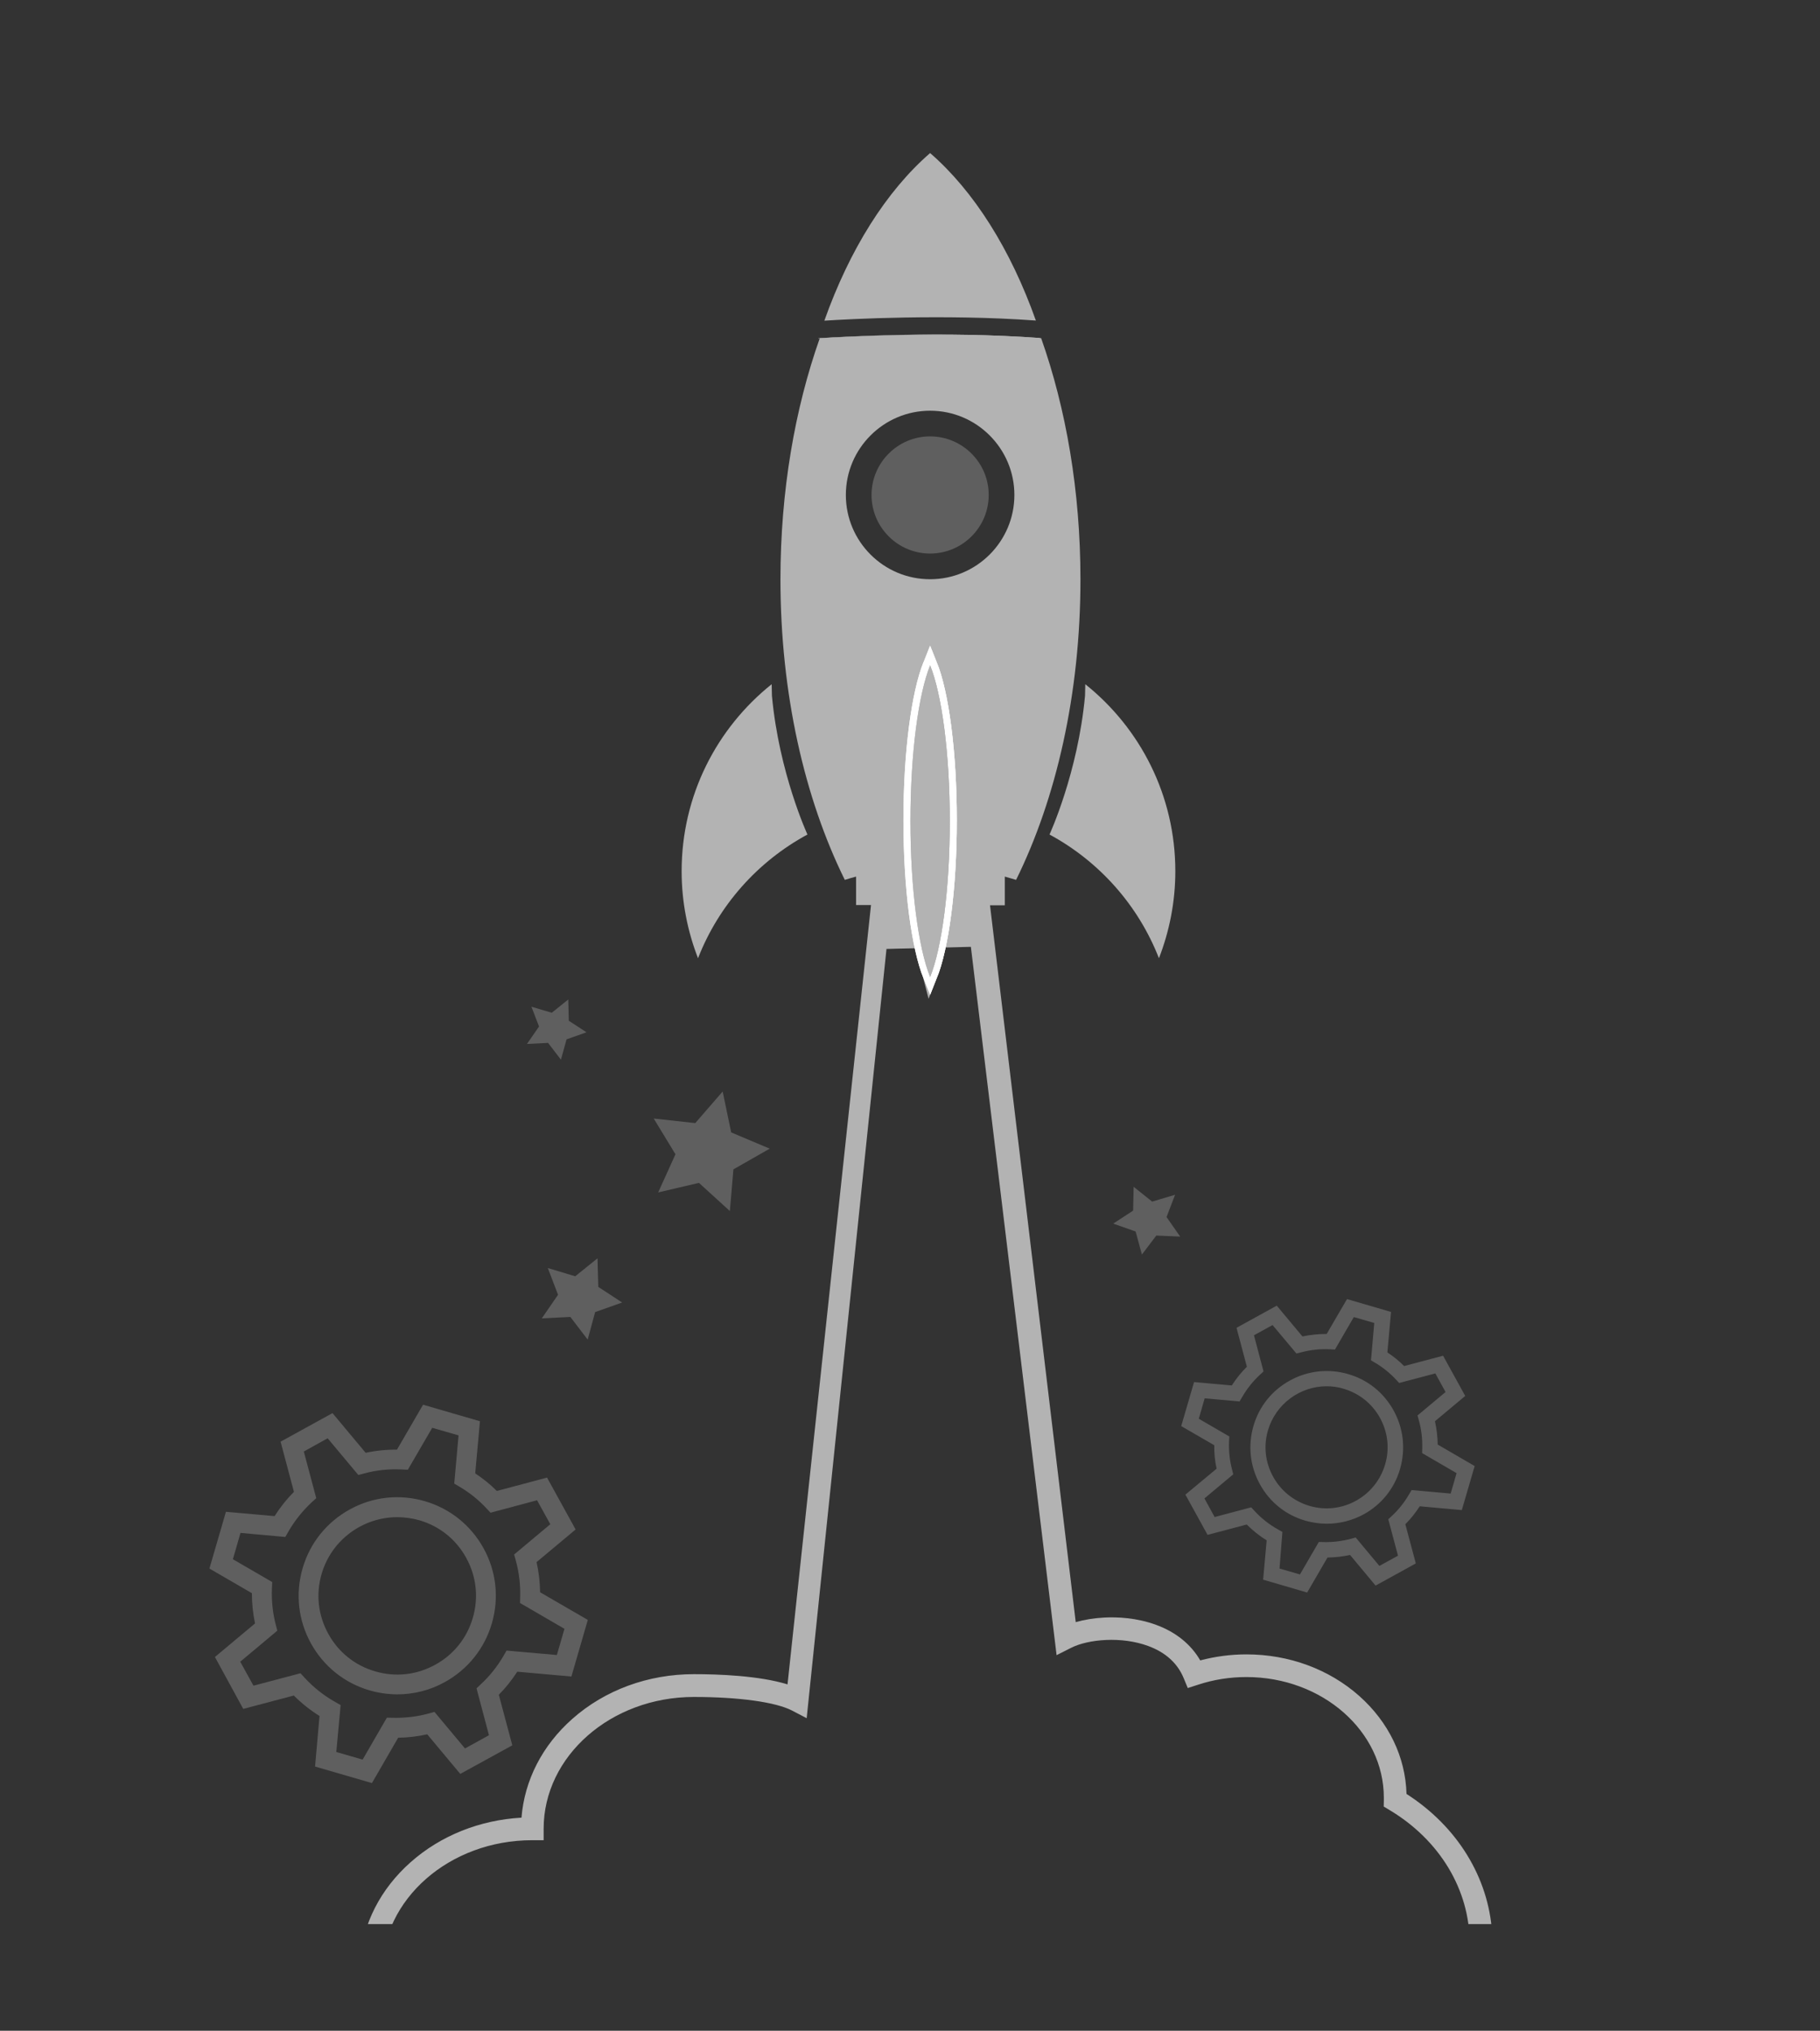 <?xml version="1.0" encoding="utf-8"?>
<!-- Generator: Adobe Illustrator 19.0.0, SVG Export Plug-In . SVG Version: 6.00 Build 0)  -->
<svg version="1.1" id="Capa_1" xmlns="http://www.w3.org/2000/svg" xmlns:xlink="http://www.w3.org/1999/xlink" x="0px" y="0px"
	 viewBox="298 -468.6 1388.7 1549.6" style="enable-background:new 298 -468.6 1388.7 1549.6;" xml:space="preserve">
<rect x="298" y="-468.6" width="1388.7" height="1549.6" fill="#333333" stroke="none"/>
<style type="text/css">
	.st0{fill:#B3B3B3;}
	.st1{clip-path:url(#SVGID_2_);}
	.st2{opacity:0.35;fill:#B3B3B3;}
	.st3{opacity:0.35;}
	.st4{fill:#FFFFFF;stroke:#FFFFFF;stroke-width:10.728;stroke-miterlimit:10;}
	.st5{opacity:0.6;fill:#FFFFFF;stroke:#FFFFFF;stroke-width:10.728;stroke-miterlimit:10;}
	.st6{opacity:0.6;fill:#B3B3B3;}
</style>
<path id="XMLID_1_" class="st0" d="M-1180.4-92.5"/>
<g>
	<defs>
		<rect id="SVGID_1_" x="298" y="-468.6" width="1388.7" height="1468.2"/>
	</defs>
	<clipPath id="SVGID_2_">
		<use xlink:href="#SVGID_1_"  style="overflow:visible;"/>
	</clipPath>
	<g class="st1">
		<g id="XMLID_2_">
			<path id="XMLID_996_" class="st0" d="M886.8,53.5c-41.9,33.5-68.7,84.9-68.7,142.7c0,23.4,4.5,45.8,12.5,66.4
				c15.8-40.5,45.6-73.9,83.5-94.4c0,0-21.7-47-27.1-105.9L886.8,53.5z"/>
			<path id="XMLID_2043_" class="st2" d="M1007.7-135.6c-24.7,0-44.7,20.1-44.7,44.7c0,24.7,20.1,44.7,44.7,44.7
				c24.6,0,44.7-20,44.7-44.7C1052.4-115.6,1032.3-135.6,1007.7-135.6L1007.7-135.6z"/>
			<path id="XMLID_22_" class="st0" d="M1088.4-224c-19.3-54.4-47.3-98.8-80.7-127.8c-33.4,29-61.4,73.5-80.7,127.9
				C945.5-225.1,1018.5-229.1,1088.4-224z"/>
			<path id="XMLID_21_" class="st0" d="M1126.1,53.5c41.9,33.5,68.7,84.9,68.7,142.7c0,23.4-4.5,45.8-12.5,66.4
				c-15.8-40.5-45.6-73.9-83.5-94.4c0,0,21.7-47,27.1-105.9L1126.1,53.5z"/>
			<path id="XMLID_20_" class="st0" d="M922.5-210.5c0,0.1-0.1,0.2-0.1,0.3c27.5-1.8,55.7-2.8,84.5-2.8c28.8,0,57,1,84.5,2.8
				c-0.1-0.2-0.1-0.3-0.2-0.5C1018.3-216,942.1-211.8,922.5-210.5z"/>
			<g id="XMLID_44_" class="st3">
				<polygon id="XMLID_43_" class="st0" points="796.8,384.9 828.5,388.4 849.4,364.3 855.9,395.5 885.3,407.9 857.6,423.7 
					854.9,455.5 831.3,434 800.2,441.3 813.4,412.2 				"/>
				<polygon id="XMLID_42_" class="st0" points="716,499 736.9,505.3 753.9,491.6 754.5,513.4 772.7,525.3 752.1,532.6 746.4,553.6 
					733.2,536.3 711.4,537.4 723.8,519.4 				"/>
				<polygon id="XMLID_41_" class="st0" points="703.5,299.6 719,304.2 731.6,294.1 732,310.3 745.5,319.1 730.3,324.5 726,340 
					716.2,327.2 700.1,328 709.3,314.7 				"/>
			</g>
			<polygon id="XMLID_40_" class="st2" points="1163,437 1177.1,448.3 1194.6,443.1 1188.1,460.1 1198.5,475 1180.3,474.2 
				1169.3,488.7 1164.5,471.1 1147.4,465.1 1162.6,455.2 			"/>
			<path id="XMLID_15_" class="st0" d="M943.4-90.9c0-35.5,28.9-64.3,64.3-64.3c35.5,0,64.3,28.9,64.3,64.3
				c0,35.5-28.9,64.3-64.3,64.3C972.2-26.6,943.4-55.4,943.4-90.9z M1038.8,253.9l65.4,540.5l11.1-5.6c13-6.6,38.5-8.9,58.8-1.4
				c13.3,4.9,22.4,13.2,27.1,24.6l3.1,7.5l7.7-2.5c11.8-3.9,24.3-5.9,37-5.9c57.9,0,104.9,41.3,104.9,92.1c0,0.3,0,0.5,0,0.8
				c0,0.3,0,0.6,0,0.9l-0.1,5l4.3,2.6c38.4,22.9,61.3,60.9,61.3,101.7v8l8,0.6c44.1,3.4,83.5,13.9,117,31.2
				c29.8,15.3,57,37.6,78.3,63.7v-25.9c-46.1-49.3-108.7-78.1-186.2-85.5c-2.7-42.3-26.6-81.2-65.3-106
				c-0.8-28.3-13.6-54.8-36.1-74.8c-23-20.4-53.6-31.7-86.1-31.7c-12,0-23.8,1.6-35.2,4.6c-7.1-12.3-18.6-21.6-33.6-27.1
				c-14.9-5.5-29.7-6.1-39.5-5.6c-7.8,0.4-15.3,1.6-21.9,3.5l-65.4-547h11.3v-21.9c2.9,0.8,5.7,1.6,8.6,2.5
				c30.6-62,49.1-141.9,49.1-229.3c0-67.4-11-130.4-30-184.1c-73.1-5.4-149.5-1.1-168.9,0.1c-19,53.7-30,116.6-30,184
				c0,87.4,18.5,167.3,49.1,229.3c2.8-0.9,5.7-1.7,8.6-2.5V222h11.4l-63.7,594.7c-21.7-6.7-52.9-7.8-71.4-7.8
				c-35,0-68,12.1-92.9,34.2c-22.9,20.3-36.4,46.8-38.7,75.3c-31.9,1.8-61.7,13.7-84.6,34c-23,20.4-36.6,47-38.7,75.7
				c-12.2,1.2-36.9,4.7-66.4,14.3c-24.2,7.9-46.6,18.3-66.5,31c-13.9,8.9-26.7,18.9-38.2,29.9l0,25c13.4-15.2,29.2-28.6,47.1-40.1
				c18.6-11.9,39.6-21.7,62.3-29.2c39-12.8,70-14.2,70.3-14.2l8.3-0.3v-8.3c0-55.5,51.4-100.6,114.6-100.6h8.7v-8.7
				c0-55.5,51.4-100.6,114.6-100.6c34.4,0,62.3,3.9,74.8,10.3l11.3,5.9l60.9-587"/>
			<g id="XMLID_23_" class="st3">
				<path id="XMLID_25_" class="st0" d="M1295.4,746.6l-33.6-9.8l2.7-30c-5.5-3.4-10.6-7.5-15.2-12.1l-29.9,7.9l-16.9-30.7
					l23.8-19.8c-1.3-5.9-1.9-11.9-1.8-17.9l-25.2-14.6l9.8-33.6l28.8,2.6c3.3-5.2,7.2-10,11.5-14.3l-7.9-29.7l30.7-16.9l19.6,23.5
					c6.1-1.3,12.3-1.9,18.5-1.9l15.5-26.6l33.6,9.8l-2.8,30.9c4.6,3,8.9,6.5,12.8,10.4l29.7-7.9l16.9,30.7l-23.1,19.3
					c1.3,5.8,2,11.8,2.1,17.8l28.2,16.4l-9.8,33.6l-32.1-2.9c-3.2,4.9-6.8,9.5-11,13.7l8,29.9l-30.7,16.9l-19.5-23.4
					c-5.6,1.3-11.4,1.9-17.2,2L1295.4,746.6z M1274.3,728.3l15.6,4.5l14.4-24.8l3.5,0.1c7.1,0.2,14.2-0.7,21-2.5l3.6-1l18.1,21.7
					l14.2-7.8l-7.4-27.8l2.6-2.4c5.3-4.9,9.7-10.5,13.3-16.7l1.9-3.2l29.8,2.7l4.5-15.6l-26.3-15.3l0.1-3.5
					c0.2-7.3-0.6-14.5-2.6-21.6l-1-3.6l21.4-17.9l-7.8-14.2l-27.6,7.3l-2.4-2.6c-4.7-5-10-9.3-15.9-12.8l-3.2-1.9l2.5-28.5
					l-15.6-4.5l-14.4,24.8l-3.6-0.2c-7.5-0.4-15,0.4-22.2,2.3l-3.6,0.9l-18.2-21.7l-14.2,7.8l7.3,27.6l-2.6,2.4
					c-5.4,5-10.1,10.8-13.8,17.3l-1.9,3.2l-26.6-2.4l-4.5,15.6l23.3,13.5l-0.2,3.6c-0.3,7.3,0.4,14.6,2.3,21.7l0.9,3.6l-22,18.4
					l7.8,14.2l27.9-7.4l2.4,2.6c5.2,5.7,11.3,10.5,18.1,14.3l3.3,1.9L1274.3,728.3z M1310.4,694.1c-5.5,0-10.9-0.8-16.3-2.3
					c-15-4.3-27.3-14.2-34.8-27.9c-7.5-13.6-9.2-29.4-4.9-44.3c4.3-15,14.2-27.3,27.9-34.8c13.6-7.5,29.4-9.2,44.3-4.9
					c15,4.3,27.3,14.2,34.8,27.9c7.5,13.6,9.2,29.4,4.9,44.4c-4.3,15-14.2,27.3-27.9,34.8C1329.7,691.7,1320.1,694.1,1310.4,694.1z
					 M1310.3,589.2c-20.2,0-38.8,13.3-44.8,33.6c-3.5,11.9-2.1,24.5,3.9,35.4c6,10.9,15.9,18.8,27.8,22.3l0,0
					c11.9,3.5,24.5,2.1,35.4-3.9c10.9-6,18.8-15.9,22.3-27.8c3.5-11.9,2.1-24.5-3.9-35.4c-6-10.9-15.9-18.8-27.8-22.3
					C1319,589.8,1314.6,589.2,1310.3,589.2z"/>
			</g>
			<path id="XMLID_3_" class="st0" d="M1629.6,1127"/>
			<g id="XMLID_4_" class="st3">
				<path id="XMLID_7_" class="st0" d="M581.8,892l-43.4-12.6l3.4-38.6c-7.1-4.4-13.7-9.7-19.6-15.6l-38.6,10.2L462,795.8l30.6-25.6
					c-1.6-7.6-2.4-15.3-2.4-23.1l-32.4-18.8l12.6-43.3l37.1,3.3c4.3-6.7,9.2-12.9,14.8-18.5l-10.2-38.3l39.6-21.8L577,640
					c7.8-1.7,15.8-2.5,23.9-2.4l19.9-34.3l43.4,12.6l-3.6,39.8c5.9,3.9,11.5,8.4,16.5,13.4l38.3-10.2l21.8,39.6l-29.8,24.9
					c1.7,7.5,2.6,15.2,2.7,23l36.4,21.1L734,810.7l-41.3-3.7c-4.1,6.3-8.8,12.3-14.1,17.6l10.3,38.6L649.2,885L624,854.8
					c-7.3,1.6-14.7,2.5-22.2,2.6L581.8,892z M554.6,868.3l20.1,5.8l18.5-32l4.5,0.1c9.2,0.2,18.3-0.8,27.1-3.2l4.7-1.3l23.3,27.9
					l18.3-10.1l-9.5-35.8l3.3-3.1c6.8-6.3,12.6-13.6,17.2-21.5l2.4-4.2l38.4,3.4l5.8-20l-33.9-19.7l0.1-4.5
					c0.3-9.4-0.8-18.7-3.3-27.8l-1.3-4.7l27.6-23.1l-10.1-18.3l-35.5,9.5l-3.1-3.3c-6-6.5-12.9-12-20.5-16.5l-4.1-2.4l3.3-36.8
					l-20.1-5.8l-18.6,32l-4.6-0.2c-9.7-0.5-19.3,0.5-28.6,3l-4.6,1.2l-23.4-28L529.8,639l9.5,35.6l-3.4,3.1c-7,6.5-13,14-17.8,22.3
					l-2.4,4.2l-34.2-3.1l-5.8,20.1l30,17.4l-0.2,4.6c-0.4,9.4,0.5,18.8,2.9,27.9l1.2,4.6l-28.3,23.7l10.1,18.3l35.9-9.5l3.1,3.4
					c6.7,7.3,14.6,13.6,23.3,18.5l4.2,2.4L554.6,868.3z M601.2,824.3c-7,0-14.1-1-21.1-3c-19.3-5.6-35.2-18.4-44.9-36
					c-9.7-17.6-11.9-37.9-6.3-57.2c5.6-19.3,18.4-35.2,36-44.9c17.6-9.7,37.9-11.9,57.2-6.3c19.3,5.6,35.2,18.4,44.9,36
					c9.7,17.6,11.9,37.9,6.3,57.2c-5.6,19.3-18.4,35.2-36,44.9C626.1,821.2,613.7,824.3,601.2,824.3z M601.1,689.1
					c-26,0-50.1,17.1-57.7,43.3c-4.5,15.4-2.7,31.6,5.1,45.7c7.7,14.1,20.5,24.3,35.9,28.7l0,0c15.4,4.5,31.6,2.7,45.7-5.1
					c14.1-7.7,24.3-20.5,28.7-35.9c4.5-15.4,2.7-31.6-5.1-45.7c-7.7-14.1-20.5-24.3-35.9-28.7C612.3,689.9,606.6,689.1,601.1,689.1z
					"/>
			</g>
		</g>
		<g id="XMLID_5_">
			<path id="XMLID_32_" class="st4" d="M1007.7,38.4c-8.9,22.1-15,67-15,118.9c0,51.9,6.1,96.9,15,118.9c8.9-22.1,15-67,15-118.9
				C1022.7,105.4,1016.6,60.4,1007.7,38.4z"/>
			<path id="XMLID_30_" class="st5" d="M1007.3,39.4l0,235.7c0.1,0.4,0.3,0.7,0.4,1.1c8.9-22.1,15-67,15-118.9
				c0-51.9-6.1-96.9-15-118.9C1007.5,38.7,1007.4,39.1,1007.3,39.4z"/>
			<path id="XMLID_24_" class="st4" d="M1007.7,38.4c-8.9,22.1-15,67-15,118.9c0,51.9,6.1,96.9,15,118.9c8.9-22.1,15-67,15-118.9
				C1022.7,105.4,1016.6,60.4,1007.7,38.4z"/>
		</g>
		<g id="XMLID_16_">
			<path id="XMLID_19_" class="st0" d="M1007.7,39.1c-8.9,22.1-15,67-15,118.9c0,51.9,6.1,96.9,15,118.9c8.9-22.1,15-67,15-118.9
				C1022.7,106.1,1016.6,61.2,1007.7,39.1z"/>
			<path id="XMLID_18_" class="st6" d="M1007.3,40.2l0,235.7c0.1,0.4,0.3,0.7,0.4,1.1c8.9-22.1,15-67,15-118.9
				c0-51.9-6.1-96.9-15-118.9C1007.6,39.4,1007.4,39.8,1007.3,40.2z"/>
			<path id="XMLID_17_" class="st0" d="M1007.7,39.1c-8.9,22.1-15,67-15,118.9c0,51.9,6.1,96.9,15,118.9c8.9-22.1,15-67,15-118.9
				C1022.7,106.1,1016.6,61.2,1007.7,39.1z"/>
		</g>
	</g>
</g>
</svg>
